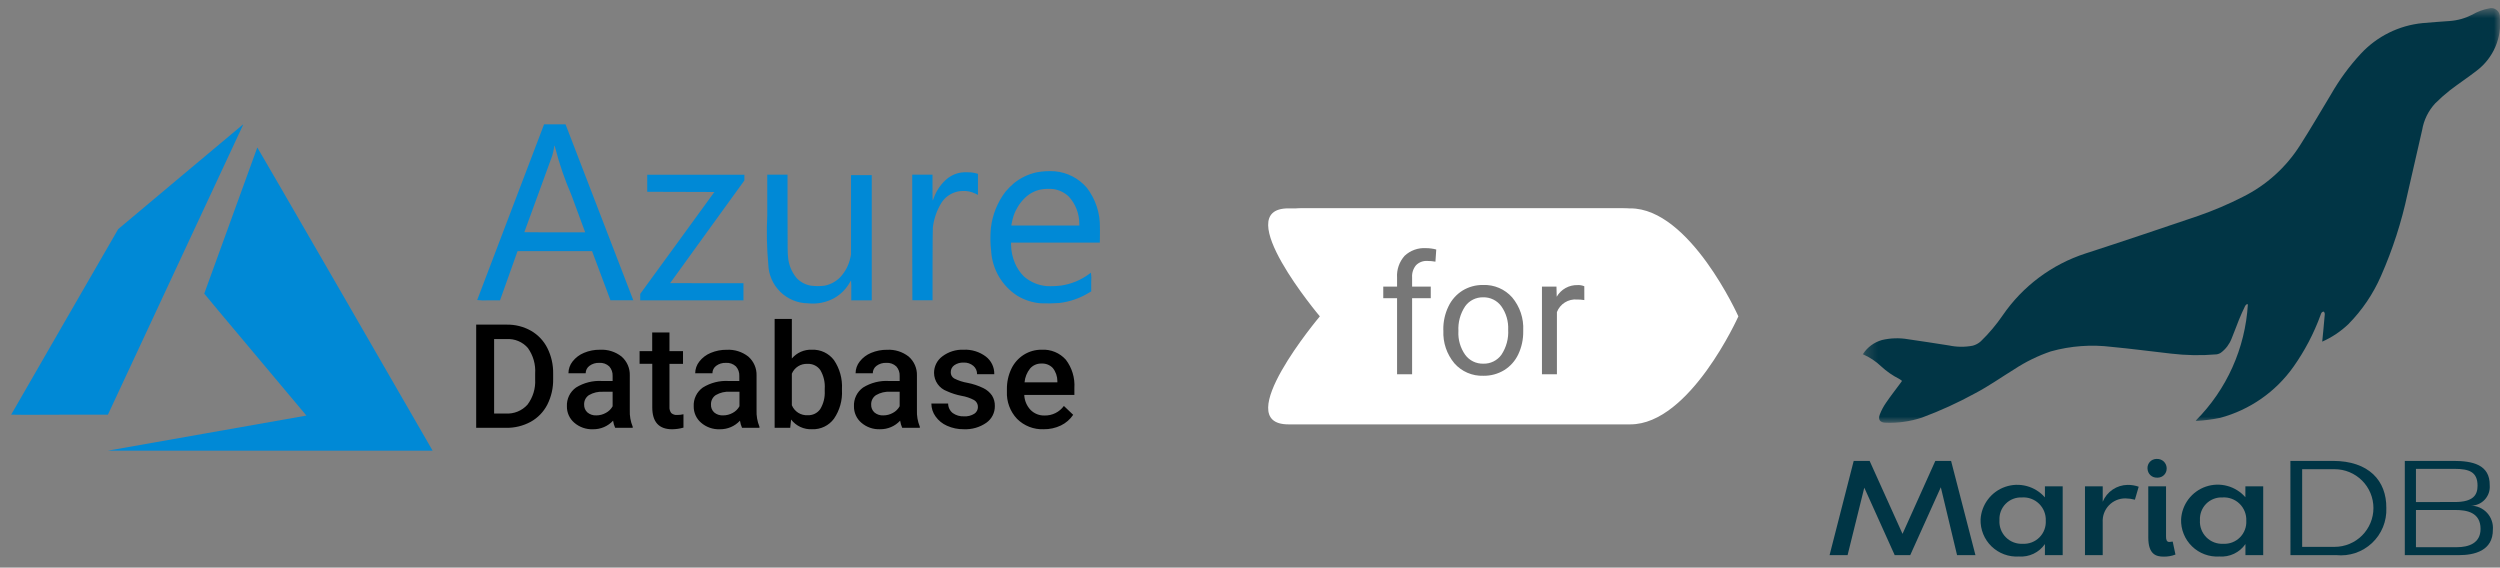 <?xml version="1.0" encoding="UTF-8"?>
<svg xmlns="http://www.w3.org/2000/svg" width="207" height="47" viewBox="0 0 207 47" fill="none">
  <rect x="0" y="0" width="207" height="47" fill="#808080" stroke="none"/>
  <path d="M107.86 17.253H134.301C138.912 17.253 142.649 25.601 142.649 25.601C142.649 25.601 138.908 33.951 134.296 33.951H107.86C103.246 33.951 110.286 25.601 110.286 25.601C110.286 25.601 103.246 17.253 107.86 17.253Z" fill="white"></path>
  <path d="M117.055 20.435V20.932H114.996V20.435H117.055ZM115.613 24.253V19.908C115.613 19.689 115.664 19.507 115.767 19.361C115.87 19.215 116.003 19.106 116.167 19.033C116.331 18.96 116.504 18.924 116.687 18.924C116.831 18.924 116.949 18.936 117.04 18.959C117.131 18.982 117.199 19.003 117.244 19.023L117.074 19.53C117.045 19.52 117.003 19.508 116.95 19.493C116.899 19.478 116.831 19.471 116.746 19.471C116.552 19.471 116.412 19.52 116.326 19.617C116.242 19.715 116.199 19.858 116.199 20.047V24.253H115.613ZM119.271 24.333C118.926 24.333 118.624 24.251 118.363 24.087C118.105 23.923 117.903 23.693 117.757 23.398C117.613 23.103 117.541 22.759 117.541 22.364C117.541 21.966 117.613 21.619 117.757 21.323C117.903 21.026 118.105 20.796 118.363 20.632C118.624 20.468 118.926 20.386 119.271 20.386C119.615 20.386 119.917 20.468 120.176 20.632C120.436 20.796 120.638 21.026 120.782 21.323C120.928 21.619 121.001 21.966 121.001 22.364C121.001 22.759 120.928 23.103 120.782 23.398C120.638 23.693 120.436 23.923 120.176 24.087C119.917 24.251 119.615 24.333 119.271 24.333ZM119.271 23.806C119.533 23.806 119.748 23.739 119.917 23.605C120.086 23.47 120.211 23.294 120.292 23.075C120.374 22.856 120.414 22.619 120.414 22.364C120.414 22.109 120.374 21.871 120.292 21.651C120.211 21.43 120.086 21.252 119.917 21.116C119.748 20.98 119.533 20.913 119.271 20.913C119.009 20.913 118.793 20.98 118.624 21.116C118.455 21.252 118.33 21.43 118.249 21.651C118.168 21.871 118.127 22.109 118.127 22.364C118.127 22.619 118.168 22.856 118.249 23.075C118.33 23.294 118.455 23.47 118.624 23.605C118.793 23.739 119.009 23.806 119.271 23.806ZM121.896 24.253V20.435H122.463V21.012H122.503C122.572 20.823 122.698 20.67 122.881 20.552C123.063 20.434 123.268 20.376 123.497 20.376C123.54 20.376 123.594 20.376 123.659 20.378C123.723 20.38 123.772 20.382 123.805 20.386V20.982C123.786 20.977 123.74 20.97 123.669 20.96C123.599 20.948 123.525 20.942 123.447 20.942C123.262 20.942 123.096 20.981 122.95 21.059C122.806 21.135 122.692 21.241 122.607 21.377C122.524 21.512 122.483 21.665 122.483 21.837V24.253H121.896Z" fill="#777777"></path>
  <path d="M39.428 35.424V26.879H41.952C42.655 26.866 43.349 27.04 43.962 27.384C44.545 27.718 45.018 28.216 45.32 28.816C45.65 29.474 45.815 30.203 45.801 30.94V31.369C45.817 32.11 45.651 32.843 45.317 33.505C45.01 34.104 44.532 34.598 43.943 34.925C43.313 35.267 42.604 35.439 41.886 35.424H39.428ZM40.913 28.077V34.24H41.881C42.216 34.26 42.551 34.205 42.861 34.078C43.171 33.952 43.449 33.757 43.674 33.508C44.128 32.906 44.354 32.163 44.311 31.41V30.934C44.362 30.178 44.149 29.427 43.706 28.811C43.49 28.561 43.219 28.366 42.915 28.239C42.611 28.111 42.281 28.056 41.952 28.077H40.913ZM50.935 35.424C50.85 35.236 50.792 35.036 50.763 34.832C50.551 35.061 50.293 35.243 50.005 35.365C49.718 35.488 49.408 35.548 49.096 35.543C48.528 35.565 47.973 35.369 47.544 34.995C47.351 34.828 47.196 34.621 47.092 34.387C46.987 34.154 46.935 33.901 46.94 33.645C46.925 33.344 46.986 33.043 47.117 32.77C47.249 32.498 47.447 32.264 47.693 32.088C48.338 31.688 49.092 31.498 49.85 31.546H50.725V31.132C50.74 30.843 50.64 30.559 50.449 30.342C50.338 30.236 50.206 30.155 50.061 30.104C49.916 30.053 49.762 30.033 49.609 30.045C49.323 30.033 49.042 30.119 48.811 30.289C48.713 30.359 48.632 30.451 48.577 30.558C48.522 30.666 48.493 30.785 48.493 30.905H47.067C47.068 30.55 47.189 30.206 47.41 29.928C47.657 29.613 47.982 29.367 48.353 29.216C48.773 29.039 49.225 28.951 49.681 28.958C50.322 28.924 50.954 29.123 51.46 29.518C51.685 29.713 51.863 29.956 51.982 30.228C52.101 30.501 52.157 30.797 52.147 31.094V33.958C52.127 34.428 52.209 34.897 52.388 35.332V35.424H50.935ZM49.369 34.394C49.647 34.395 49.921 34.324 50.164 34.188C50.4 34.064 50.596 33.874 50.725 33.64V32.438H49.956C49.54 32.41 49.126 32.507 48.765 32.715C48.637 32.8 48.533 32.916 48.463 33.053C48.393 33.19 48.36 33.343 48.366 33.496C48.361 33.618 48.383 33.741 48.43 33.854C48.477 33.967 48.548 34.068 48.639 34.15C48.843 34.321 49.104 34.407 49.369 34.394ZM55.432 27.526V29.072H56.553V30.127H55.432V33.671C55.415 33.858 55.466 34.044 55.576 34.197C55.646 34.258 55.728 34.304 55.816 34.332C55.905 34.36 55.999 34.369 56.091 34.358C56.259 34.358 56.427 34.338 56.591 34.3V35.407C56.285 35.495 55.969 35.54 55.651 35.543C54.556 35.543 54.008 34.938 54.008 33.73V30.124H52.958V29.072H54.002V27.526H55.432ZM61.441 35.424C61.356 35.236 61.299 35.036 61.269 34.832C61.057 35.061 60.799 35.243 60.512 35.365C60.224 35.488 59.914 35.548 59.602 35.543C59.032 35.566 58.474 35.37 58.043 34.995C57.85 34.828 57.696 34.621 57.591 34.387C57.487 34.154 57.435 33.901 57.439 33.645C57.424 33.344 57.485 33.043 57.617 32.77C57.748 32.498 57.947 32.264 58.193 32.088C58.835 31.689 59.586 31.5 60.341 31.546H61.215V31.132C61.229 30.843 61.13 30.559 60.938 30.342C60.827 30.236 60.694 30.155 60.55 30.104C60.405 30.053 60.251 30.033 60.099 30.045C59.812 30.033 59.531 30.119 59.3 30.289C59.202 30.36 59.123 30.453 59.069 30.561C59.015 30.669 58.988 30.788 58.989 30.909H57.562C57.564 30.554 57.685 30.21 57.906 29.932C58.153 29.616 58.478 29.371 58.849 29.219C59.269 29.043 59.721 28.955 60.178 28.962C60.818 28.928 61.45 29.127 61.956 29.521C62.181 29.716 62.359 29.959 62.478 30.232C62.597 30.505 62.653 30.8 62.643 31.098V33.958C62.623 34.428 62.705 34.897 62.883 35.332V35.424H61.441ZM59.873 34.394C60.152 34.395 60.426 34.324 60.669 34.188C60.905 34.063 61.099 33.871 61.228 33.637V32.435H60.459C60.043 32.407 59.628 32.503 59.267 32.712C59.139 32.796 59.035 32.913 58.966 33.05C58.896 33.187 58.863 33.339 58.869 33.493C58.862 33.616 58.883 33.739 58.929 33.854C58.976 33.968 59.047 34.07 59.139 34.154C59.343 34.323 59.604 34.408 59.868 34.394H59.873ZM69.715 32.313C69.759 33.149 69.527 33.976 69.054 34.667C68.846 34.95 68.571 35.178 68.255 35.33C67.938 35.482 67.589 35.555 67.238 35.541C66.905 35.557 66.574 35.492 66.271 35.352C65.969 35.212 65.705 35.001 65.502 34.737L65.431 35.424H64.14V26.41H65.565V29.684C65.768 29.445 66.023 29.254 66.311 29.128C66.599 29.002 66.912 28.943 67.226 28.956C67.577 28.942 67.926 29.012 68.244 29.161C68.562 29.311 68.838 29.535 69.051 29.815C69.53 30.521 69.763 31.366 69.714 32.219L69.715 32.313ZM68.288 32.19C68.325 31.65 68.198 31.111 67.924 30.644C67.807 30.476 67.648 30.34 67.463 30.25C67.278 30.16 67.074 30.118 66.868 30.129C66.594 30.112 66.321 30.181 66.088 30.326C65.854 30.471 65.671 30.686 65.565 30.94V33.553C65.671 33.81 65.855 34.029 66.09 34.177C66.326 34.325 66.602 34.397 66.88 34.38C67.08 34.389 67.279 34.348 67.459 34.261C67.639 34.174 67.794 34.043 67.911 33.881C68.186 33.428 68.317 32.902 68.287 32.373L68.288 32.19ZM74.703 35.424C74.618 35.236 74.561 35.036 74.531 34.832C74.32 35.059 74.064 35.24 73.778 35.362C73.493 35.484 73.185 35.545 72.874 35.541C72.303 35.566 71.744 35.371 71.312 34.995C71.119 34.828 70.964 34.621 70.86 34.387C70.756 34.154 70.704 33.901 70.708 33.645C70.693 33.344 70.754 33.043 70.886 32.77C71.017 32.498 71.215 32.264 71.461 32.088C72.106 31.688 72.86 31.498 73.618 31.546H74.492V31.132C74.506 30.843 74.407 30.559 74.216 30.342C74.104 30.236 73.972 30.155 73.827 30.104C73.683 30.053 73.529 30.033 73.376 30.045C73.09 30.033 72.808 30.119 72.578 30.289C72.48 30.36 72.401 30.453 72.347 30.561C72.293 30.669 72.265 30.788 72.267 30.909H70.842C70.843 30.554 70.964 30.21 71.185 29.932C71.432 29.616 71.757 29.371 72.128 29.219C72.548 29.043 73.001 28.955 73.457 28.962C74.098 28.928 74.729 29.127 75.235 29.521C75.46 29.716 75.638 29.959 75.757 30.232C75.876 30.505 75.932 30.8 75.922 31.098V33.958C75.902 34.428 75.984 34.897 76.162 35.332V35.424H74.703ZM73.137 34.394C73.415 34.395 73.689 34.324 73.932 34.188C74.168 34.063 74.363 33.871 74.492 33.637V32.435H73.723C73.306 32.409 72.891 32.508 72.531 32.718C72.403 32.803 72.299 32.92 72.229 33.057C72.16 33.194 72.126 33.346 72.133 33.5C72.127 33.622 72.149 33.744 72.196 33.857C72.243 33.97 72.315 34.072 72.406 34.154C72.611 34.323 72.872 34.409 73.137 34.394ZM80.972 33.707C80.976 33.591 80.95 33.476 80.894 33.374C80.839 33.272 80.757 33.187 80.658 33.127C80.332 32.953 79.98 32.834 79.615 32.775C79.196 32.695 78.788 32.564 78.4 32.387C78.091 32.273 77.824 32.068 77.635 31.799C77.445 31.53 77.342 31.21 77.339 30.881C77.337 30.614 77.398 30.351 77.517 30.112C77.636 29.873 77.811 29.666 78.025 29.508C78.531 29.126 79.153 28.931 79.785 28.956C80.446 28.925 81.096 29.124 81.626 29.52C81.85 29.691 82.03 29.912 82.151 30.166C82.273 30.42 82.333 30.699 82.326 30.981H80.901C80.904 30.851 80.879 30.722 80.826 30.603C80.773 30.484 80.694 30.379 80.596 30.294C80.37 30.104 80.08 30.006 79.785 30.021C79.513 30.009 79.245 30.085 79.02 30.237C78.926 30.302 78.85 30.389 78.798 30.49C78.746 30.591 78.72 30.704 78.723 30.818C78.719 30.92 78.742 31.022 78.791 31.113C78.84 31.203 78.911 31.279 78.999 31.333C79.349 31.512 79.725 31.636 80.113 31.7C80.57 31.788 81.013 31.936 81.43 32.14C81.716 32.28 81.96 32.491 82.141 32.753C82.302 33.013 82.382 33.315 82.373 33.621C82.377 33.893 82.315 34.162 82.191 34.404C82.067 34.646 81.885 34.854 81.662 35.009C81.117 35.385 80.464 35.572 79.802 35.541C79.323 35.548 78.849 35.449 78.412 35.253C78.03 35.086 77.701 34.818 77.461 34.478C77.238 34.168 77.118 33.797 77.117 33.415H78.506C78.506 33.566 78.54 33.715 78.606 33.851C78.671 33.987 78.766 34.106 78.884 34.2C79.155 34.393 79.484 34.489 79.816 34.473C80.118 34.493 80.418 34.418 80.675 34.258C80.766 34.198 80.841 34.116 80.892 34.02C80.944 33.924 80.972 33.817 80.972 33.707ZM86.411 35.541C86.005 35.557 85.601 35.489 85.223 35.341C84.845 35.193 84.501 34.969 84.213 34.683C83.927 34.38 83.705 34.023 83.561 33.632C83.416 33.241 83.352 32.825 83.372 32.409V32.238C83.362 31.65 83.488 31.069 83.74 30.538C83.966 30.06 84.323 29.656 84.77 29.374C85.212 29.096 85.725 28.951 86.248 28.956C86.623 28.935 86.998 28.998 87.345 29.141C87.692 29.284 88.002 29.504 88.252 29.784C88.762 30.454 89.013 31.286 88.959 32.126V32.701H84.809C84.827 33.166 85.013 33.609 85.335 33.946C85.487 34.097 85.668 34.216 85.867 34.295C86.066 34.373 86.279 34.411 86.494 34.404C86.804 34.41 87.111 34.342 87.389 34.204C87.667 34.066 87.907 33.863 88.09 33.613L88.86 34.346C88.605 34.725 88.253 35.03 87.841 35.229C87.395 35.442 86.906 35.549 86.411 35.541ZM86.24 30.102C86.061 30.095 85.883 30.129 85.719 30.2C85.555 30.271 85.409 30.378 85.292 30.512C85.029 30.84 84.868 31.238 84.832 31.657H87.55V31.551C87.549 31.157 87.415 30.775 87.168 30.467C87.049 30.343 86.905 30.246 86.745 30.183C86.585 30.12 86.411 30.092 86.24 30.102Z" fill="black"></path>
  <path d="M66.908 25.114C66.048 25.108 65.224 24.768 64.61 24.167C63.996 23.565 63.639 22.749 63.615 21.889C63.491 20.545 63.463 19.194 63.529 17.846V14.465H65.208V17.727C65.208 20.674 65.219 21.019 65.246 21.226C65.287 21.893 65.543 22.528 65.974 23.038C66.289 23.366 66.702 23.582 67.15 23.654C67.525 23.702 67.904 23.702 68.278 23.654C68.763 23.557 69.207 23.318 69.556 22.968C69.991 22.508 70.288 21.936 70.414 21.316L70.464 21.094V17.798V14.501H72.181V24.868H70.485V24.046C70.496 23.774 70.49 23.501 70.466 23.23C70.427 23.275 70.395 23.325 70.37 23.378C70.061 23.928 69.606 24.383 69.056 24.693C68.396 25.049 67.643 25.196 66.898 25.114H66.908ZM86.168 25.114C85.476 25.056 84.808 24.838 84.215 24.477C83.592 24.07 83.073 23.524 82.7 22.881C82.327 22.237 82.109 21.516 82.066 20.773C81.992 20.146 81.985 19.513 82.045 18.884C82.169 17.793 82.584 16.756 83.247 15.88C83.468 15.618 83.711 15.375 83.973 15.153C84.515 14.721 85.15 14.418 85.828 14.269C86.323 14.177 86.829 14.148 87.332 14.182C88.366 14.271 89.323 14.765 89.996 15.555C90.712 16.49 91.092 17.64 91.073 18.817C91.073 19.03 91.082 19.405 91.073 19.647L91.064 20.09H87.388H83.714V20.262C83.722 20.793 83.835 21.318 84.045 21.807C84.221 22.217 84.474 22.588 84.792 22.901C85.315 23.352 85.967 23.628 86.655 23.689C87.061 23.707 87.469 23.692 87.873 23.642C88.704 23.518 89.492 23.193 90.168 22.695L90.331 22.576C90.37 22.829 90.377 23.087 90.353 23.342V24.123L90.182 24.229C89.432 24.69 88.592 24.983 87.718 25.088C87.2 25.125 86.68 25.133 86.161 25.112L86.168 25.114ZM89.366 18.532C89.369 17.704 89.063 16.904 88.508 16.288C88.155 15.946 87.703 15.725 87.217 15.655C86.881 15.62 86.542 15.63 86.209 15.684C85.688 15.783 85.209 16.038 84.835 16.414C84.423 16.822 84.112 17.32 83.925 17.87C83.849 18.104 83.791 18.343 83.753 18.586L83.741 18.673H89.37L89.366 18.532ZM39.51 24.844C39.51 24.832 40.762 21.553 42.283 17.559L45.049 10.296H46.826L46.9 10.485C47.125 11.062 52.437 24.851 52.437 24.86C52.437 24.868 52.012 24.86 51.491 24.86H50.545L49.786 22.83L49.021 20.792H42.857L42.829 20.861C42.814 20.898 42.486 21.815 42.103 22.899L41.402 24.866H40.455C40.142 24.887 39.827 24.88 39.515 24.844H39.51ZM48.452 19.235C48.452 19.235 47.937 17.834 47.307 16.13C46.76 14.871 46.313 13.57 45.971 12.24C45.927 11.999 45.906 11.992 45.879 12.212C45.841 12.449 45.787 12.683 45.717 12.913C45.686 13.009 45.156 14.458 44.538 16.148C43.919 17.837 43.415 19.214 43.415 19.223C43.415 19.231 44.548 19.238 45.932 19.238C47.316 19.238 48.452 19.236 48.452 19.236V19.235ZM53.009 24.6V24.334L56.081 20.119L59.151 15.897L56.371 15.888L53.591 15.88V15.174V14.468H61.634V14.944L58.562 19.188C56.872 21.522 55.49 23.436 55.49 23.441C55.49 23.447 56.864 23.45 58.524 23.45H61.558V24.87H53.009V24.6ZM75.544 24.853C75.544 24.853 75.532 22.506 75.532 19.652V14.465H77.212V15.535C77.212 16.124 77.212 16.604 77.227 16.604C77.266 16.537 77.297 16.465 77.318 16.39C77.513 15.841 77.834 15.347 78.256 14.946C78.618 14.594 79.082 14.363 79.581 14.286C79.764 14.261 79.95 14.254 80.134 14.266C80.395 14.261 80.655 14.297 80.905 14.374L80.974 14.396V16.139L80.776 16.039C80.433 15.866 80.049 15.789 79.665 15.816C79.438 15.822 79.213 15.866 79.001 15.947C78.563 16.107 78.191 16.41 77.943 16.805C77.567 17.419 77.327 18.108 77.241 18.823C77.227 18.946 77.219 19.952 77.215 21.934V24.863H76.382C75.927 24.868 75.55 24.861 75.541 24.854L75.544 24.853Z" fill="#0089D6"></path>
  <path d="M17.066 35.877L25.292 34.423L25.369 34.408L21.143 29.37C18.815 26.602 16.911 24.326 16.911 24.312C16.911 24.298 21.281 12.253 21.305 12.21C21.305 12.197 24.287 17.331 28.516 24.655L35.767 37.222L35.822 37.318H8.915L17.066 35.877Z" fill="#0089D6"></path>
  <path d="M0.924 34.334C0.924 34.334 2.918 30.866 5.356 26.642L9.787 18.97L14.95 14.637C17.792 12.254 20.122 10.296 20.132 10.296C20.113 10.369 20.086 10.44 20.05 10.506L14.442 22.524L8.934 34.337H4.93C2.727 34.353 0.924 34.349 0.924 34.334Z" fill="#0089D6"></path>
  <path d="M161.55 38.163L163.567 45.965H162.044L160.7 40.345L158.167 45.965H156.881L154.363 40.378L152.98 45.965H151.488L153.487 38.163H154.805L157.529 44.203L160.245 38.163H161.55Z" fill="#003545"></path>
  <path d="M169.319 41.178V40.269H170.791V45.965H169.319V45.048C169.081 45.393 168.756 45.67 168.377 45.851C167.998 46.031 167.578 46.11 167.159 46.078C166.745 46.103 166.33 46.042 165.94 45.897C165.551 45.753 165.196 45.529 164.897 45.24C164.599 44.951 164.365 44.603 164.209 44.218C164.053 43.833 163.979 43.419 163.992 43.004C164.027 42.402 164.241 41.824 164.606 41.344C164.971 40.863 165.47 40.502 166.041 40.307C166.611 40.111 167.227 40.09 167.81 40.245C168.393 40.4 168.917 40.725 169.314 41.179L169.319 41.178ZM165.554 43.08C165.538 43.339 165.577 43.598 165.668 43.841C165.759 44.083 165.901 44.304 166.084 44.488C166.267 44.672 166.487 44.815 166.729 44.907C166.971 45 167.23 45.04 167.489 45.025C167.743 45.038 167.997 44.998 168.234 44.906C168.472 44.814 168.687 44.673 168.866 44.493C169.046 44.313 169.185 44.096 169.275 43.859C169.365 43.621 169.404 43.367 169.39 43.113C169.401 42.853 169.357 42.594 169.262 42.352C169.166 42.11 169.02 41.892 168.834 41.71C168.648 41.528 168.426 41.388 168.182 41.298C167.938 41.208 167.678 41.17 167.419 41.188C167.169 41.176 166.919 41.217 166.686 41.308C166.453 41.399 166.242 41.538 166.066 41.717C165.89 41.895 165.754 42.108 165.666 42.342C165.578 42.577 165.541 42.827 165.556 43.077L165.554 43.08Z" fill="#003545"></path>
  <path d="M174.105 45.964H172.636V40.269H174.105V41.545C174.274 41.136 174.559 40.785 174.926 40.537C175.292 40.289 175.723 40.154 176.166 40.149C176.479 40.145 176.79 40.196 177.084 40.3L176.77 41.375C176.516 41.307 176.255 41.271 175.992 41.267C175.736 41.263 175.482 41.312 175.246 41.411C175.01 41.51 174.796 41.656 174.619 41.841C174.442 42.026 174.305 42.245 174.216 42.486C174.127 42.726 174.089 42.982 174.104 43.238L174.105 45.964Z" fill="#003545"></path>
  <path d="M177.812 38.767C177.809 38.669 177.826 38.572 177.861 38.48C177.896 38.388 177.948 38.304 178.016 38.233C178.083 38.162 178.164 38.105 178.254 38.065C178.343 38.025 178.44 38.003 178.538 38H178.6C178.805 37.993 179.005 38.069 179.155 38.209C179.305 38.35 179.393 38.545 179.4 38.75C179.4 38.764 179.4 38.778 179.4 38.79C179.402 38.887 179.385 38.984 179.349 39.075C179.314 39.166 179.261 39.249 179.193 39.32C179.126 39.391 179.045 39.447 178.955 39.486C178.866 39.525 178.77 39.547 178.672 39.549H178.605C178.506 39.553 178.407 39.538 178.313 39.504C178.22 39.47 178.134 39.418 178.061 39.351C177.988 39.283 177.929 39.203 177.887 39.112C177.845 39.023 177.821 38.925 177.817 38.826C177.812 38.805 177.812 38.786 177.812 38.767ZM177.877 40.27H179.348V44.432C179.348 44.689 179.402 44.875 179.618 44.875C179.713 44.872 179.807 44.861 179.9 44.842L180.128 45.917C179.818 46.036 179.487 46.095 179.154 46.089C178.538 46.089 177.879 45.917 177.879 44.511L177.877 40.27Z" fill="#003545"></path>
  <path d="M185.918 41.178V40.27H187.394V45.965H185.923V45.048C185.684 45.393 185.359 45.67 184.98 45.851C184.601 46.032 184.181 46.11 183.763 46.078C183.347 46.103 182.931 46.042 182.541 45.897C182.151 45.752 181.796 45.528 181.498 45.237C181.199 44.947 180.965 44.598 180.81 44.212C180.654 43.826 180.581 43.412 180.595 42.996C180.629 42.393 180.842 41.814 181.206 41.332C181.571 40.851 182.071 40.489 182.642 40.293C183.214 40.097 183.83 40.076 184.414 40.233C184.997 40.389 185.521 40.716 185.918 41.171V41.178ZM182.156 43.08C182.139 43.339 182.178 43.598 182.27 43.841C182.361 44.084 182.503 44.304 182.686 44.488C182.869 44.672 183.088 44.815 183.331 44.908C183.573 45 183.832 45.041 184.091 45.026C184.345 45.039 184.599 44.998 184.837 44.907C185.074 44.815 185.29 44.675 185.469 44.494C185.649 44.314 185.788 44.097 185.878 43.859C185.969 43.621 186.008 43.367 185.993 43.113C186.004 42.853 185.96 42.594 185.864 42.353C185.769 42.111 185.623 41.892 185.437 41.711C185.251 41.529 185.029 41.389 184.785 41.299C184.541 41.209 184.281 41.171 184.022 41.188C183.772 41.176 183.522 41.217 183.289 41.308C183.055 41.399 182.844 41.538 182.668 41.716C182.492 41.894 182.356 42.108 182.268 42.342C182.18 42.577 182.142 42.827 182.157 43.077L182.156 43.08Z" fill="#003545"></path>
  <path d="M189.645 38.163H193.168C196.13 38.163 197.61 39.796 197.588 42.062C197.61 42.603 197.515 43.142 197.311 43.643C197.106 44.144 196.795 44.595 196.401 44.965C196.006 45.335 195.536 45.616 195.023 45.788C194.51 45.96 193.966 46.02 193.428 45.963H189.65L189.645 38.163ZM190.619 38.85V45.28H193.306C194.158 45.28 194.976 44.941 195.579 44.338C196.182 43.735 196.521 42.917 196.521 42.065C196.521 41.212 196.182 40.394 195.579 39.791C194.976 39.188 194.158 38.85 193.306 38.85H190.619Z" fill="#003545"></path>
  <path d="M203.596 45.965H199.118V38.163H203.158C204.703 38.163 206.173 38.453 206.15 40.184C206.167 40.399 206.139 40.615 206.069 40.818C205.998 41.022 205.886 41.209 205.74 41.367C205.594 41.525 205.416 41.652 205.219 41.738C205.022 41.825 204.809 41.87 204.593 41.87C204.846 41.873 205.095 41.927 205.326 42.03C205.556 42.133 205.763 42.283 205.933 42.469C206.104 42.656 206.234 42.875 206.316 43.114C206.398 43.353 206.43 43.606 206.41 43.858C206.418 45.608 204.883 45.965 203.596 45.965ZM203.252 41.568C204.797 41.568 205.141 40.974 205.141 40.216C205.141 39.081 204.454 38.822 203.252 38.822H200.041V41.569L203.252 41.568ZM203.295 42.227H200.041V45.307H203.434C204.385 45.307 205.39 44.993 205.39 43.794C205.39 42.412 204.234 42.227 203.293 42.227H203.295Z" fill="#003545"></path>
  <mask id="mask0_111_5686" style="mask-type:luminance" maskUnits="userSpaceOnUse" x="154" y="0" width="53" height="36">
    <path d="M207 0.681H154.241V35.003H207V0.681Z" fill="white"></path>
  </mask>
  <g mask="url(#mask0_111_5686)">
    <path d="M181.805 34.83C184.369 32.259 185.904 28.839 186.123 25.215L186.055 25.17C186 25.225 185.926 25.272 185.893 25.342C185.713 25.723 185.531 26.106 185.378 26.496C185.169 27.011 184.992 27.526 184.774 28.041C184.599 28.494 184.302 28.89 183.915 29.185C183.8 29.269 183.665 29.323 183.524 29.341C182.269 29.449 181.007 29.428 179.757 29.279C178.122 29.097 176.495 28.876 174.853 28.723C173.165 28.512 171.451 28.638 169.812 29.094C168.744 29.457 167.726 29.955 166.783 30.575C165.707 31.238 164.668 31.973 163.552 32.559C162.13 33.34 160.652 34.016 159.131 34.579C158.166 34.899 157.152 35.042 156.136 35.002C155.669 34.992 155.484 34.756 155.649 34.315C155.781 33.973 155.954 33.649 156.164 33.348C156.531 32.807 156.936 32.292 157.324 31.767C157.376 31.698 157.424 31.628 157.488 31.539C157.412 31.473 157.33 31.416 157.244 31.367C156.704 31.094 156.206 30.747 155.762 30.337C155.319 29.913 154.804 29.573 154.241 29.332C154.608 28.76 155.172 28.341 155.825 28.154C156.535 27.987 157.271 27.965 157.989 28.089C159.12 28.245 160.245 28.433 161.376 28.604C162.026 28.742 162.696 28.748 163.348 28.622C163.595 28.555 163.823 28.431 164.012 28.259C164.684 27.608 165.288 26.892 165.817 26.12C167.476 23.697 169.891 21.892 172.685 20.986C175.804 19.977 178.912 18.926 182.016 17.873C183.285 17.433 184.522 16.906 185.718 16.295C187.659 15.329 189.296 13.848 190.454 12.015C191.334 10.641 192.157 9.218 193.005 7.817C193.697 6.605 194.525 5.476 195.472 4.452C196.813 3.006 198.637 2.102 200.599 1.912C201.343 1.84 202.09 1.797 202.831 1.74C203.484 1.694 204.121 1.515 204.703 1.215C205.13 0.964 205.598 0.79 206.085 0.7C206.196 0.668 206.312 0.663 206.425 0.686C206.538 0.709 206.644 0.759 206.733 0.832C206.822 0.905 206.892 0.999 206.937 1.105C206.982 1.211 207 1.327 206.99 1.442C207.075 2.273 206.946 3.113 206.616 3.881C206.285 4.649 205.764 5.319 205.101 5.829C204.37 6.399 203.594 6.909 202.859 7.473C202.43 7.811 202.021 8.173 201.635 8.559C201.07 9.17 200.695 9.932 200.556 10.753C200.144 12.514 199.758 14.281 199.346 16.043C198.848 18.382 198.11 20.664 197.145 22.852C196.501 24.332 195.589 25.68 194.456 26.829C193.822 27.438 193.085 27.932 192.28 28.287C192.313 27.96 192.344 27.651 192.373 27.341C192.411 26.933 192.448 26.526 192.483 26.118C192.494 26.055 192.494 25.989 192.483 25.926C192.469 25.876 192.423 25.8 192.389 25.8C192.358 25.803 192.329 25.812 192.302 25.826C192.275 25.84 192.252 25.859 192.232 25.883C192.193 25.943 192.164 26.009 192.145 26.079C191.588 27.609 190.828 29.058 189.885 30.387C188.418 32.452 186.277 33.941 183.831 34.598C183.192 34.729 182.544 34.814 181.893 34.852C181.863 34.85 181.833 34.842 181.805 34.83Z" fill="#013545"></path>
  </g>
  <path d="M106.68 17.253H134.995C139.933 17.253 143.937 26.195 143.937 26.195C143.937 26.195 139.935 35.138 134.995 35.138H106.68C101.742 35.138 109.283 26.195 109.283 26.195C109.283 26.195 101.742 17.253 106.68 17.253Z" fill="white"></path>
  <path d="M115.677 30.989V24.691H114.534V23.731H115.677V22.988C115.656 22.661 115.7 22.333 115.807 22.023C115.914 21.713 116.082 21.428 116.3 21.183C116.535 20.962 116.813 20.791 117.116 20.682C117.419 20.572 117.742 20.526 118.064 20.546C118.354 20.546 118.642 20.584 118.922 20.66L118.854 21.666C118.632 21.625 118.407 21.605 118.182 21.606C118.011 21.595 117.839 21.621 117.678 21.681C117.518 21.742 117.372 21.836 117.25 21.958C117.015 22.239 116.897 22.601 116.922 22.967V23.731H118.467V24.691H116.922V30.989H115.677ZM119.506 27.294C119.497 26.63 119.642 25.973 119.93 25.375C120.185 24.833 120.591 24.377 121.098 24.059C121.611 23.746 122.203 23.586 122.804 23.596C123.256 23.579 123.706 23.663 124.122 23.841C124.538 24.019 124.909 24.287 125.208 24.626C125.846 25.388 126.173 26.363 126.123 27.356V27.444C126.132 28.099 125.991 28.749 125.711 29.343C125.458 29.88 125.055 30.332 124.551 30.646C124.029 30.964 123.427 31.126 122.816 31.114C122.366 31.13 121.919 31.045 121.505 30.867C121.092 30.689 120.723 30.422 120.425 30.084C119.793 29.33 119.467 28.366 119.511 27.383L119.506 27.294ZM120.754 27.442C120.721 28.133 120.92 28.815 121.319 29.38C121.491 29.614 121.717 29.803 121.978 29.931C122.24 30.058 122.528 30.12 122.818 30.112C123.11 30.121 123.4 30.058 123.662 29.928C123.924 29.799 124.15 29.607 124.32 29.37C124.726 28.756 124.921 28.028 124.877 27.294C124.909 26.604 124.709 25.923 124.31 25.359C124.138 25.122 123.911 24.931 123.649 24.802C123.387 24.673 123.097 24.609 122.804 24.617C122.517 24.611 122.232 24.674 121.974 24.801C121.716 24.928 121.492 25.116 121.323 25.349C120.909 25.965 120.71 26.701 120.758 27.442H120.754ZM131.182 24.846C130.98 24.814 130.776 24.798 130.572 24.799C130.22 24.77 129.869 24.856 129.57 25.043C129.271 25.23 129.041 25.509 128.913 25.838V30.989H127.674V23.731H128.876L128.896 24.569C129.071 24.267 129.325 24.018 129.63 23.848C129.936 23.678 130.281 23.595 130.63 23.606C130.818 23.596 131.006 23.629 131.18 23.701L131.182 24.846Z" fill="#777777"></path>
</svg>

